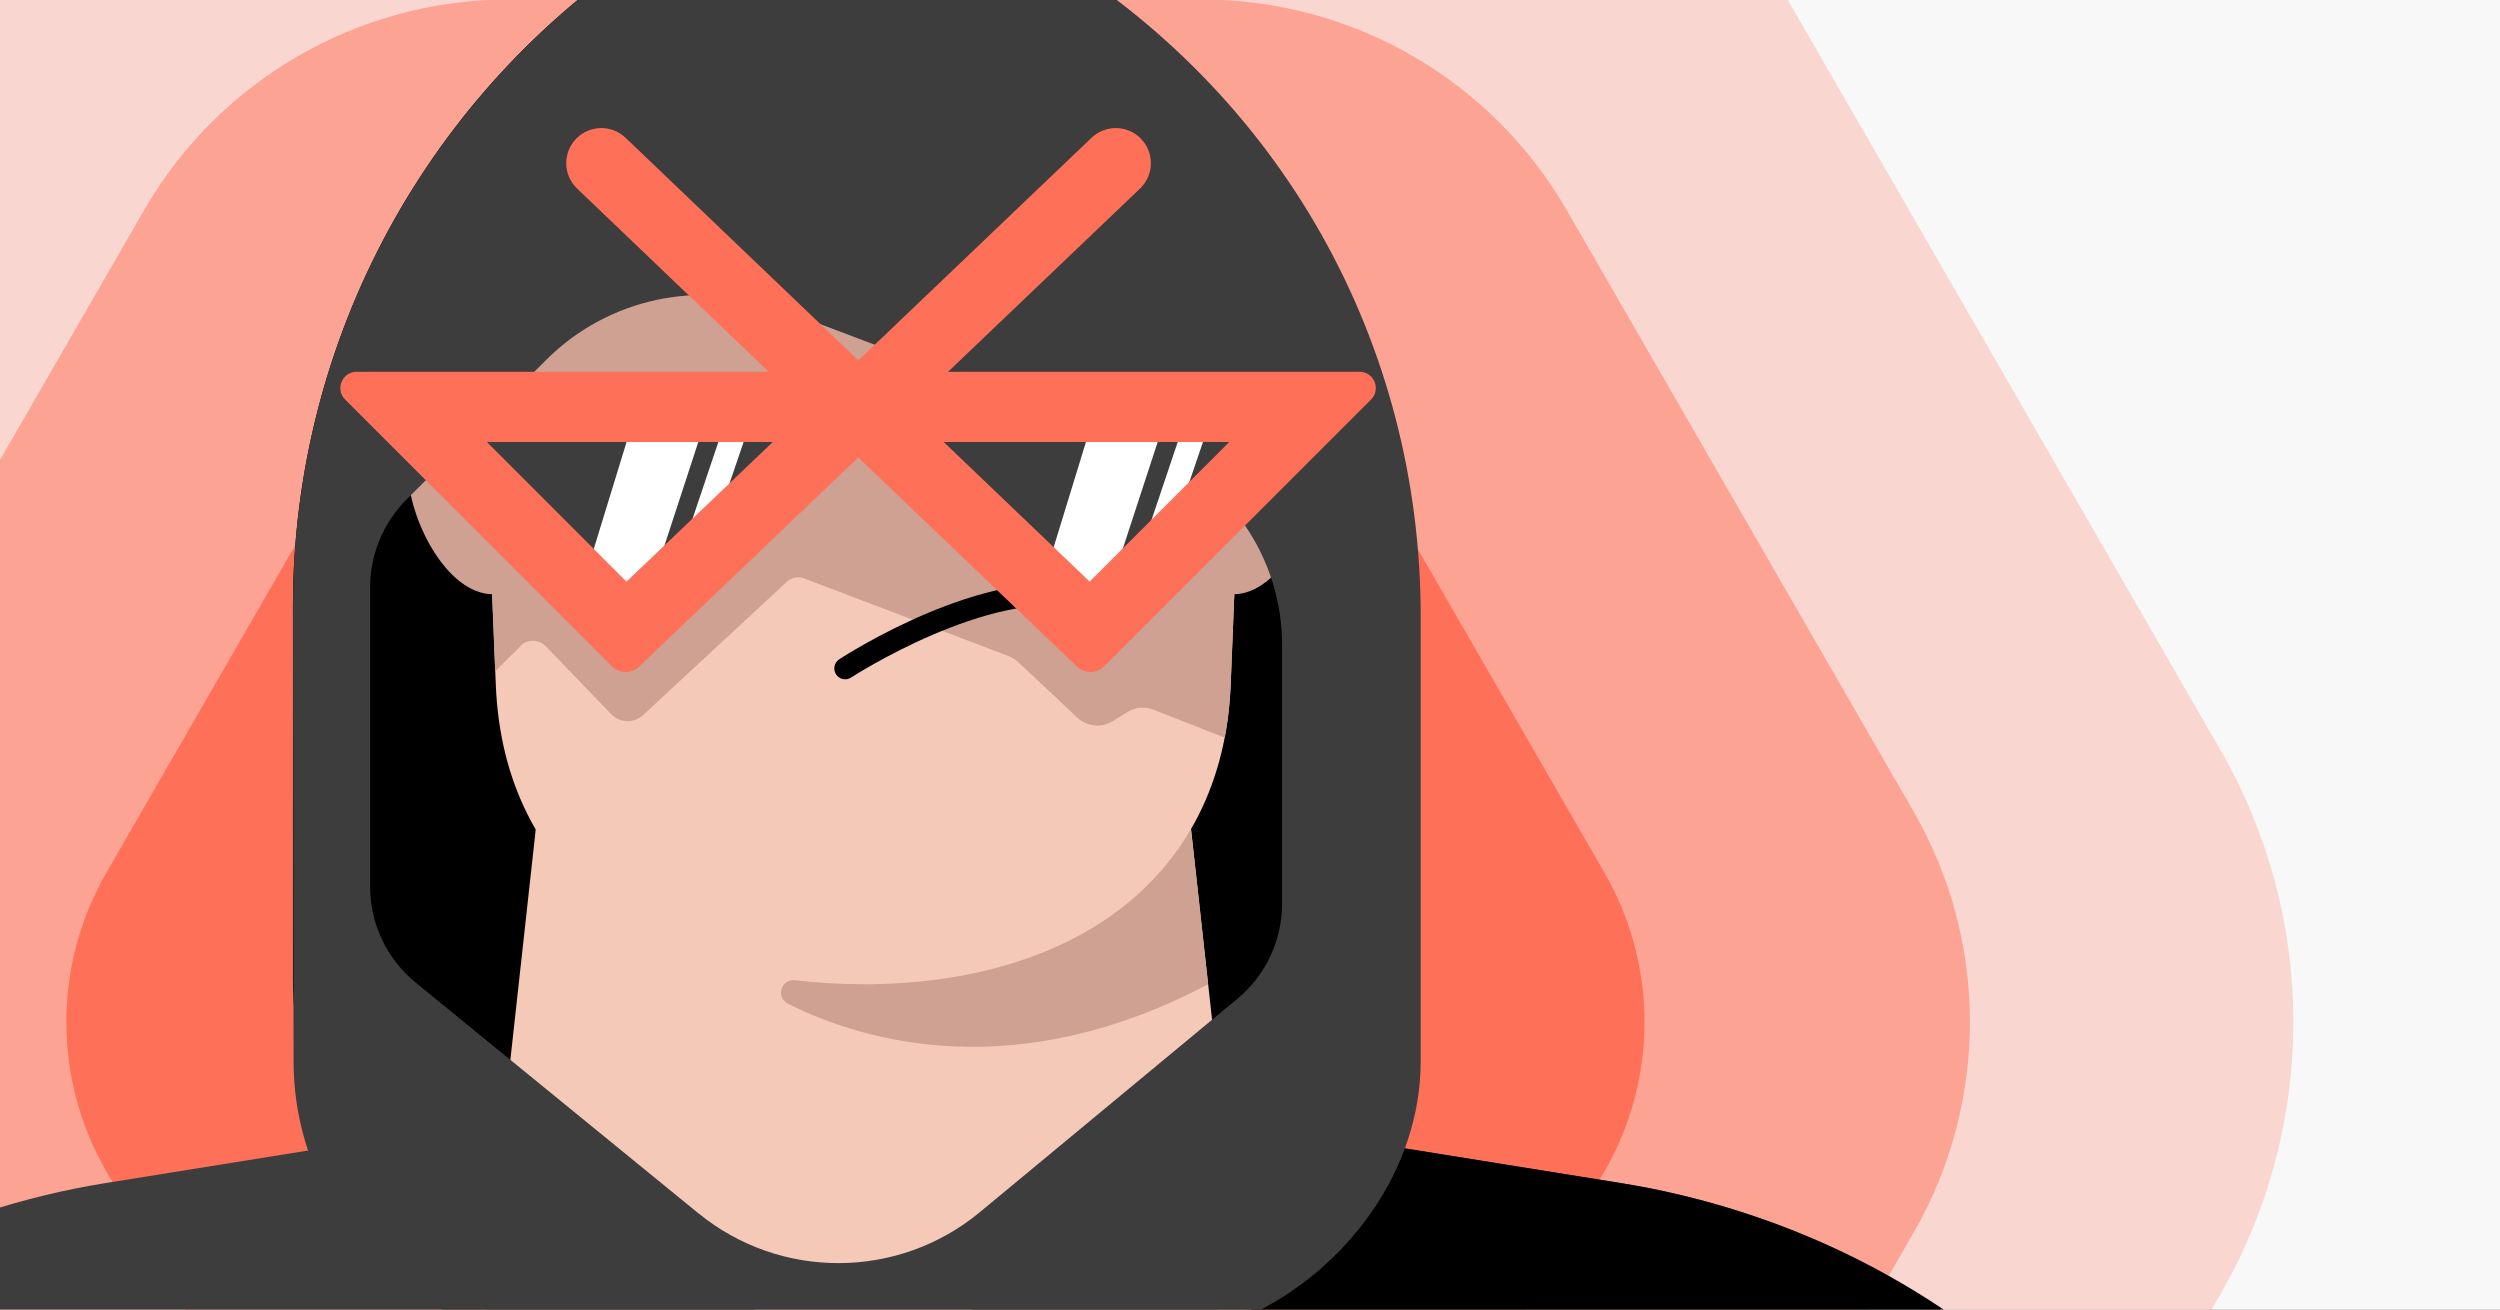 <svg fill="none" height="495" viewBox="0 0 945 495" width="945" xmlns="http://www.w3.org/2000/svg" xmlns:xlink="http://www.w3.org/1999/xlink"><rect x="0" y="0" width="945" height="495" fill="#808080" stroke="none"/><clipPath id="clip0_3207_187"><path d="M0 0H945V495H0Z"/></clipPath><g clip-path="url(#clip0_3207_187)"><path d="M0 0H945V495H0Z" fill="#f8f8f8"/><path d="M154.258-112.348C80.89-112.348 13.084-73.174-23.6-9.567L-192.669 283.553C-229.353 347.16-229.353 425.526-192.669 489.132L-23.6 782.253C13.084 845.859 80.89 885.034 154.258 885.034H492.413C565.781 885.034 633.587 845.859 670.288 782.253L839.357 489.132C876.058 425.526 876.058 347.16 839.357 283.553L670.288-9.567C633.604-73.174 565.798-112.348 492.413-112.348H154.258Z" fill="#ff7059" opacity=".25"/><path d="M192.292-.176C135.427-.176 82.873 30.187 54.441 79.486L-76.599 306.674C-105.032 355.974-105.032 416.712-76.599 466.012L54.441 693.2C82.873 742.499 135.427 772.862 192.292 772.862H454.385C511.25 772.862 563.805 742.499 592.251 693.2L723.29 466.012C751.736 416.712 751.736 355.974 723.29 306.674L592.251 79.486C563.818 30.187 511.264-.176 454.385-.176H192.292Z" fill="#ff7059" opacity=".5"/><path d="M230.559 112.681C190.298 112.681 153.089 134.178 132.958 169.083L40.179 329.936C20.049 364.841 20.049 407.845 40.179 442.75L132.958 603.602C153.089 638.507 190.298 660.005 230.559 660.005H416.125C456.387 660.005 493.596 638.507 513.736 603.602L606.515 442.75C626.655 407.845 626.655 364.841 606.515 329.936L513.736 169.083C493.606 134.178 456.396 112.681 416.125 112.681H230.559Z" fill="#ff7059"/><path d="M533.048 232.842 532.994 369.921C532.994 449.395 468.559 513.829 389.086 513.829H254.634C175.161 513.829 110.726 449.395 110.726 369.921V229.129C110.726 128.277 161.802 34.226 246.451-20.643L267.532-34.327C297.988-54.053 337.061-54.433 367.897-35.276L392.473-19.966C479.885 34.389 533.021 129.957 533.021 232.868L533.048 232.842Z" fill="#000000"/><path d="M472.984 519.953H179.776L214.242 206.964H438.49L472.984 519.953Z" fill="#f4c9b8"/><path d="M326.307 372.036C248.812 372.036 190.393 333.396 187.412 258.827L182.67 140.633C179.391 59.046 244.666-8.884 326.307-8.884 407.948-8.884 473.223 59.046 469.944 140.633L465.203 258.827C462.222 333.368 403.802 372.036 326.307 372.036Z" fill="#f4c9b8"/><path d="M218.548 177.863C218.548 160.115 204.16 145.7 186.385 145.7 168.61 145.7 154.221 160.088 154.221 177.863 154.221 195.639 168.61 224.631 186.385 224.631 204.16 224.631 218.548 195.612 218.548 177.863Z" fill="#cea193"/><path d="M498.369 177.863C498.369 160.115 483.981 145.7 466.206 145.7 448.431 145.7 434.043 160.088 434.043 177.863 434.043 195.639 448.431 224.631 466.206 224.631 483.981 224.631 498.369 195.612 498.369 177.863Z" fill="#cea193"/><path d="M470.079 134.727C470.079 136.705 470.025 138.682 469.944 140.66L469.646 147.651 465.202 258.827C464.904 265.818 464.173 272.484 462.953 278.851L435.999 268.254C432.773 266.986 429.137 267.312 426.189 269.136L420.569 272.612C416.339 275.228 410.879 274.68 407.254 271.275L384.866 250.255C383.818 249.271 382.587 248.502 381.244 247.991L295.363 215.364C264.554 203.686 229.79 211.165 206.46 234.494L187.168 253.787 182.642 140.687C182.561 138.302 182.507 135.973 182.507 133.615 183.158 55.199 247.023-8.857 326.279-8.857 405.536-8.857 470.025 55.822 470.025 134.753L470.079 134.727Z" fill="#cea193"/><g fill="#000000"><path d="M319.48 256.768C318.125 256.768 316.825 256.118 316.039 254.899 314.793 253.002 315.335 250.455 317.231 249.208 319.48 247.745 372.453 213.468 410.524 221.813 412.745 222.301 414.154 224.496 413.667 226.718 413.179 228.94 410.984 230.349 408.763 229.861 374.079 222.247 322.244 255.766 321.729 256.091 321.025 256.552 320.266 256.768 319.48 256.768V256.768Z"/><path d="M370.259 162.852C373.24 173.935 373.999 183.364 368.986 184.692 364 186.02 359.936 177.484 356.955 166.402 353.975 155.32 367.279 151.77 370.233 162.852H370.259Z"/><path d="M267.399 162.852C270.38 173.935 271.139 183.364 266.126 184.692 261.113 186.02 257.076 177.484 254.095 166.402 251.115 155.32 264.419 151.77 267.372 162.852H267.399Z"/><path d="M249.328 172.662C243.882 172.662 238.435 172.607 232.989 172.471 227.326 172.336 222.828 167.621 222.963 161.958 223.099 156.295 227.813 151.744 233.476 151.934 310.132 153.722 391.908 141.664 392.721 141.555 398.33 140.716 403.56 144.59 404.4 150.199 405.24 155.808 401.365 161.038 395.756 161.878 394.97 161.986 322.596 172.662 249.328 172.662Z"/></g><path d="M326.305 372.035C317.445 372.035 308.855 371.52 300.564 370.518 295.28 369.868 293.085 377.048 297.854 379.433 327.091 394.01 384.048 410.322 456.665 372.062L450.189 313.399C427.645 352.146 381.88 372.062 326.278 372.062L326.305 372.035Z" fill="#cea193"/><path d="M768.219 1071.09H-115.579C-199.767 1071.09-263.416 994.923-248.513 912.089L-208.709 691.174C-186.029 565.312-86.369 467.522 39.899 447.2L179.174 424.819C179.174 424.819 234.667 500.065 326.333 500.065 418 500.065 473.493 424.819 473.493 424.819L612.767 447.2C739.009 467.495 838.696 565.312 861.375 691.174L901.18 912.089C916.11 994.923 852.434 1071.09 768.246 1071.09H768.219Z" fill="#3d3d3d"/><path d="M472.086 497.328 412.095 525.644C404.725 529.112 408.166 540.249 416.214 538.975L738.079 497.328C697.397 469.194 653.577 453.785 612.743 447.228L500.212 429.127 472.086 497.328Z" fill="#000000"/><path d="M392.473-19.993 367.897-35.303C337.088-54.46 298.015-54.107 267.532-34.354L246.451-20.643C161.775 34.254 110.726 128.25 110.726 229.13L110.97 401.218C110.97 442.323 134.679 479.77 171.855 497.328L276.501 546.752C305.223 560.327 338.524 560.327 367.246 546.752L472.109 497.302C509.312 479.743 537.02 442.296 537.02 401.164V232.814C537.02 129.903 484.627 34.663 392.5-20.02L392.473-19.993ZM264.064 458.689 157.115 371.413C146.249 362.525 139.909 349.22 139.909 335.157V221.976C139.909 209.566 144.867 197.671 153.619 188.865L206.457 136.054C229.76 112.751 264.579 105.273 295.36 116.951L432.982 169.057C464.034 180.844 484.627 210.569 484.627 243.789V341.552C484.627 355.507 478.395 368.729 467.665 377.59L370.416 458.173C339.608 483.698 295.062 483.915 264.064 458.662V458.689Z" fill="#3d3d3d"/><path d="M196.536 244.329 194.045 246.955V183.512H345.302L325.655 226.76 304.318 218.646C301.914 217.732 299.198 218.261 297.312 220.01L243.098 270.296C239.657 273.487 234.295 273.336 231.039 269.957L206.318 244.291C203.642 241.514 199.19 241.531 196.536 244.329Z" fill="#cea193"/><path d="M484.767 158.385H343.933L413.896 234.253 484.767 158.385Z" fill="#3d3d3d"/><path d="M309.86 158.385H169.026L238.989 234.253 309.86 158.385Z" fill="#3d3d3d"/><path d="M392.924 224.315 414.881 152.754 438.884 163.161 419.851 221.367 392.924 224.315Z" fill="#ffffff"/><path d="M219.283 224.315 241.24 152.754 265.243 163.161 246.21 221.367 219.283 224.315Z" fill="#ffffff"/><path d="M434.702 198.245 447.949 158.83 456.171 162.82 444.431 197.334 434.702 198.245Z" fill="#ffffff"/><path d="M261.06 198.245 274.307 158.83 282.529 162.82 270.79 197.334 261.06 198.245Z" fill="#ffffff"/><path clip-rule="evenodd" d="M431.364 52.521C436.424 57.823 436.228 66.222 430.926 71.283L358.373 140.529H513.892C519.372 140.529 522.116 147.155 518.242 151.03L417.41 251.861C414.573 254.699 409.989 254.75 407.089 251.976L324.43 172.925 241.603 251.978C238.702 254.746 234.122 254.692 231.287 251.857L130.46 151.03C126.585 147.155 129.329 140.529 134.809 140.529H290.556L218.139 71.273C212.842 66.208 212.655 57.808 217.72 52.511 222.786 47.215 231.186 47.027 236.482 52.093L324.449 136.22 412.602 52.084C417.904 47.023 426.304 47.219 431.364 52.521ZM292.126 167.069 236.819 219.856 184.033 167.069H292.126ZM356.706 167.069H464.669L411.892 219.846 356.706 167.069Z" fill="#ff7059" fill-rule="evenodd"/></g></svg>